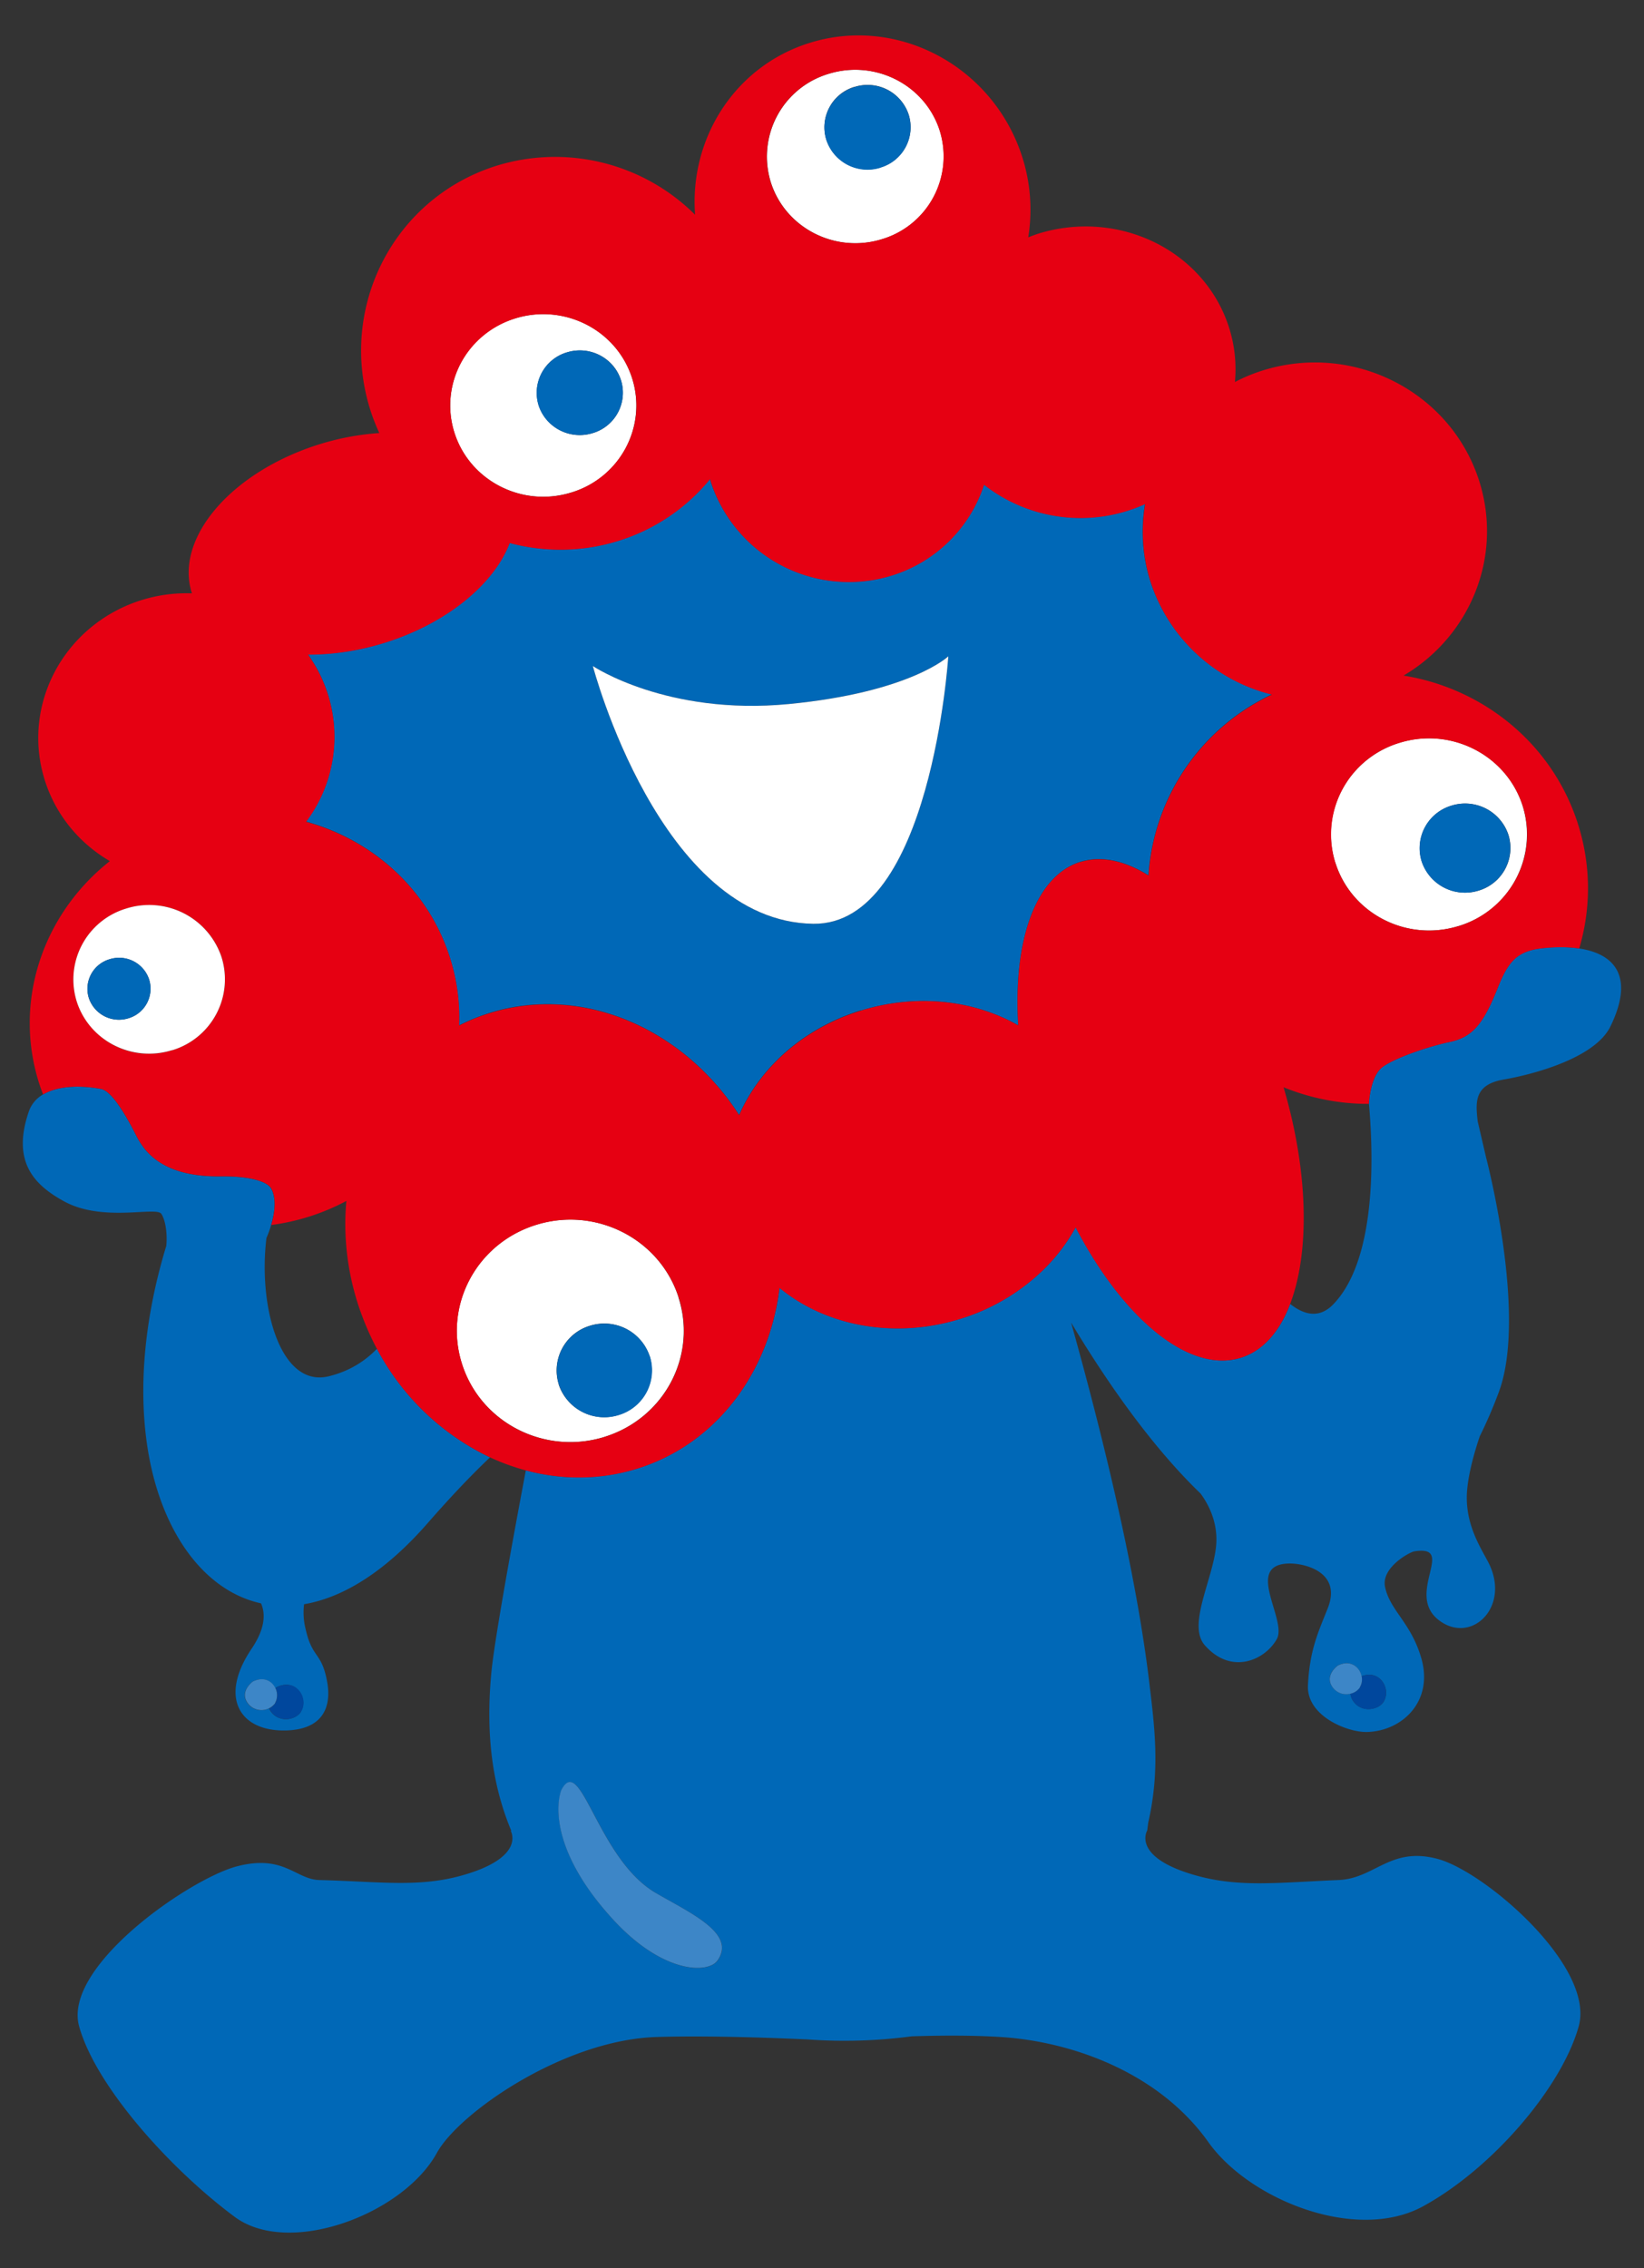 <svg width="29" height="40" fill="none" xmlns="http://www.w3.org/2000/svg"><rect width="100%" height="100%" fill="#333333" stroke="none"/><path d="M15.184 17.822c.991-.307 2.002-.183 2.777.26-.092-1.485.3-2.636 1.098-2.884.37-.115.782-.021 1.199.238a3.804 3.804 0 0 1 2.178-3.191 3.006 3.006 0 0 1-2.139-1.98 2.885 2.885 0 0 1-.099-1.38 2.763 2.763 0 0 1-2.841-.34 2.483 2.483 0 0 1-1.631 1.602 2.562 2.562 0 0 1-3.19-1.655l-.012-.047a3.395 3.395 0 0 1-1.62 1.09c-.644.2-1.304.2-1.915.038-.275.722-1.105 1.419-2.216 1.762a4.419 4.419 0 0 1-1.342.205 2.489 2.489 0 0 1-.033 2.948c1.168.323 2.146 1.182 2.532 2.382.13.403.183.813.167 1.213.17-.087.352-.161.541-.221 1.642-.508 3.42.276 4.4 1.801.361-.829 1.127-1.529 2.144-1.845l.002.003zm-4.726-6.077s1.305.879 3.457.67c2.15-.207 2.813-.841 2.813-.841s-.304 4.743-2.38 4.717c-2.709-.034-3.89-4.546-3.89-4.546zM27.858 16.725a2.634 2.634 0 0 0-.659-.003c-.462.052-.605.261-.787.716-.253.634-.449.855-.842.937-.363.076-.957.276-1.18.44-.208.154-.24.584-.243.65v.01h.002c.094 1.076.097 2.775-.63 3.527-.234.242-.496.203-.761-.007-.186.49-.48.826-.871.949-.91.282-2.076-.694-2.912-2.302a3.17 3.17 0 0 1-.596.774 3.62 3.62 0 0 1-1.438.84c-1.177.365-2.385.12-3.19-.546-.18 1.487-1.11 2.755-2.516 3.19a3.52 3.52 0 0 1-1.959.029c-.308 1.632-.56 3.06-.609 3.57-.113 1.205.055 2.078.354 2.792l-.015-.01s.292.471-.86.794c-.768.214-1.441.108-2.511.08-.42-.01-.624-.458-1.454-.242-.831.217-3.08 1.765-2.785 2.823.294 1.058 1.611 2.519 2.744 3.359.958.711 2.97-.044 3.567-1.129.384-.698 2.223-1.988 3.87-2.043.959-.03 2.167.02 2.67.043a8.973 8.973 0 0 0 1.834-.055c.505-.016 1.081-.02 1.586.013 1.235.081 2.771.618 3.65 1.855.72 1.013 2.606 1.774 3.787 1.129 1.241-.68 2.45-2.114 2.744-3.172.295-1.058-1.666-2.742-2.497-2.956-.832-.217-1.098.35-1.742.375-1.07.045-1.744.134-2.51-.08-1.153-.323-.862-.794-.862-.794l.017-.135c.212-.928.115-1.67.021-2.458-.232-1.958-.821-4.362-1.381-6.365.581.969 1.385 2.151 2.283 3.015.12.162.298.47.279.867-.028.593-.527 1.443-.203 1.81.477.54 1.073.25 1.271-.112.184-.34-.578-1.302.203-1.33.273-.009.953.143.693.793-.168.422-.318.735-.348 1.358-.024.535.688.827 1.04.82.623-.014 1.184-.543.957-1.31-.184-.625-.551-.833-.637-1.249-.07-.34.43-.611.514-.626.76-.12-.165.745.431 1.21.576.448 1.286-.237.873-1.024-.132-.252-.376-.623-.376-1.132 0-.355.143-.83.229-1.084.128-.258.24-.52.337-.782.506-1.364-.225-4.132-.225-4.132l-.148-.637c-.04-.345-.063-.65.457-.74.478-.082 1.606-.365 1.884-.937.428-.879.075-1.28-.55-1.374v-.002zM10.804 33.84a4.98 4.98 0 0 1-.545-.711c-.604-.976-.357-1.556-.357-1.556.347-.68.632 1.21 1.673 1.814.614.356 1.42.714 1.084 1.188a.283.283 0 0 1-.121.09c-.3.127-.995-.012-1.734-.825zm13.607-3.835c-.09.148-.36.197-.51.032a.295.295 0 0 1-.08-.169.293.293 0 0 1-.291-.084c-.2-.222.066-.411.066-.411.225-.114.39.026.421.189.325-.128.524.224.392.443h.002z" fill="#0068B7"/><path d="M2.847 21.407c.08.128.106.375.086.566-.259.846-.535 2.157-.338 3.51.218 1.484.978 2.566 2.01 2.793.08.184.074.442-.166.799-.59.872-.2 1.467.614 1.442.669-.021.797-.444.716-.868-.097-.521-.26-.397-.377-.916a1.186 1.186 0 0 1-.028-.442c.674-.114 1.418-.558 2.18-1.43.44-.504.802-.878 1.1-1.16a4.39 4.39 0 0 1-1.994-1.916c-.21.218-.486.397-.85.486-.85.208-1.249-1.213-1.1-2.439.017-.038.052-.122.083-.229.056-.192.1-.453.003-.637-.069-.132-.385-.227-.898-.22-1.105.014-1.382-.518-1.495-.74-.227-.443-.446-.772-.614-.803-.405-.074-.78-.045-1.021.099a.554.554 0 0 0-.245.287c-.316.902.095 1.311.619 1.598.685.374 1.631.082 1.715.221v-.002zm2.465 8.776c-.09.148-.36.197-.51.03a.356.356 0 0 1-.057-.085.3.3 0 0 1-.354-.061c-.199-.223.066-.412.066-.412.191-.096.338-.01.399.118l.02-.016c.348-.176.57.197.432.426h.004z" fill="#0068B7"/><path d="M23.56 15.226c.287.892 1.259 1.387 2.169 1.105a1.689 1.689 0 0 0 1.128-2.127c-.288-.892-1.26-1.387-2.172-1.105-.91.282-1.416 1.233-1.127 2.125l.001.002zm2.042-1.018a.805.805 0 0 1 1.006.512.783.783 0 0 1-.522.985.805.805 0 0 1-1.006-.511.783.783 0 0 1 .522-.986z" fill="#fff"/><path d="M26.084 15.705a.783.783 0 0 0 .522-.985.805.805 0 0 0-1.006-.511.782.782 0 0 0-.522.985.805.805 0 0 0 1.006.511z" fill="#0068B7"/><path d="M11.969 22.877c-.334-1.032-1.459-1.604-2.512-1.277-1.056.327-1.638 1.429-1.306 2.46.334 1.033 1.459 1.606 2.512 1.28 1.054-.328 1.638-1.429 1.304-2.461l.002-.002zm-2.112 1.539a.823.823 0 0 1 .548-1.036.844.844 0 0 1 1.055.537.823.823 0 0 1-.548 1.036.846.846 0 0 1-1.057-.537h.002z" fill="#fff"/><path d="M11.462 23.92a.844.844 0 0 0-1.055-.538.822.822 0 0 0-.548 1.036.845.845 0 0 0 1.057.537.822.822 0 0 0 .548-1.036h-.002z" fill="#0068B7"/><path d="M10.079 8.685a1.601 1.601 0 0 0 1.07-2.02c-.273-.85-1.197-1.318-2.061-1.05a1.604 1.604 0 0 0-1.072 2.02c.274.848 1.197 1.318 2.061 1.05h.002zm-.08-2.47c.4-.125.827.093.954.486a.743.743 0 0 1-.495.936.763.763 0 0 1-.955-.486.744.744 0 0 1 .497-.937h-.002z" fill="#fff"/><path d="M10.458 7.637a.742.742 0 0 0 .495-.935.764.764 0 0 0-.954-.487.744.744 0 0 0-.498.937c.127.391.555.61.955.485h.002z" fill="#0068B7"/><path d="M15.559 4.218a1.524 1.524 0 0 0 1.017-1.92c-.26-.804-1.138-1.25-1.96-.996a1.524 1.524 0 0 0-1.016 1.92c.26.804 1.137 1.25 1.959.996zm-.486-2.685a.763.763 0 0 1 .955.485.741.741 0 0 1-.496.935.765.765 0 0 1-.955-.487.743.743 0 0 1 .496-.935v.002z" fill="#fff"/><path d="M15.532 2.956a.741.741 0 0 0 .496-.935.763.763 0 0 0-.955-.485.742.742 0 0 0-.496.935.764.764 0 0 0 .955.487v-.002z" fill="#0068B7"/><path d="M27.831 14.518c-.456-1.413-1.676-2.379-3.072-2.604 1.177-.694 1.762-2.105 1.33-3.444-.505-1.565-2.212-2.435-3.81-1.938a2.96 2.96 0 0 0-.495.205 2.43 2.43 0 0 0-.107-.971c-.436-1.348-1.94-2.085-3.363-1.645-.061.02-.119.042-.176.065a3.052 3.052 0 0 0-.109-1.428C17.515 1.17 15.841.273 14.286.755c-1.322.41-2.126 1.684-2.025 3.032a3.5 3.5 0 0 0-3.492-.867c-1.821.564-2.819 2.504-2.23 4.331.044.134.095.262.152.386a4.608 4.608 0 0 0-1.047.195c-1.56.484-2.571 1.66-2.259 2.629v.003c-.29-.01-.586.026-.879.116-1.378.427-2.143 1.858-1.71 3.198.199.614.616 1.101 1.142 1.408-1.173.924-1.715 2.467-1.244 3.93.02.063.043.124.066.185.242-.143.615-.172 1.02-.098.168.03.389.36.614.803.114.223.39.753 1.495.739.515-.007.83.088.9.22.096.184.052.446-.004.638a3.878 3.878 0 0 0 1.325-.424c-.054.59.008 1.21.207 1.827.09.274.201.535.331.779A4.398 4.398 0 0 0 8.642 25.7c.206.096.418.173.634.231.635.17 1.307.173 1.959-.029 1.406-.435 2.336-1.705 2.515-3.19.806.666 2.012.911 3.19.547a3.632 3.632 0 0 0 1.438-.84 3.2 3.2 0 0 0 .596-.774c.836 1.607 2.002 2.583 2.912 2.3.39-.12.685-.459.871-.947.346-.904.328-2.32-.115-3.824.47.192.981.295 1.505.293.003-.066.034-.498.242-.65.225-.166.82-.364 1.18-.44.394-.082.591-.303.843-.937.181-.453.324-.664.787-.716.237-.026.46-.027.658.003a3.716 3.716 0 0 0-.026-2.207v-.002zM14.615 1.302c.821-.255 1.699.192 1.959.997a1.524 1.524 0 0 1-1.018 1.919c-.821.255-1.699-.192-1.959-.997a1.524 1.524 0 0 1 1.018-1.919zM9.088 5.616c.864-.268 1.788.202 2.061 1.05.274.847-.205 1.751-1.07 2.02-.864.268-1.788-.201-2.06-1.05-.274-.846.205-1.75 1.07-2.02zM3.035 18.521a1.342 1.342 0 0 1-1.68-.853 1.306 1.306 0 0 1 .873-1.645 1.343 1.343 0 0 1 1.68.854 1.306 1.306 0 0 1-.873 1.645v-.001zm7.63 6.82c-1.055.327-2.18-.245-2.512-1.28-.334-1.031.25-2.134 1.306-2.46 1.053-.327 2.178.245 2.512 1.277.334 1.032-.25 2.135-1.304 2.461l-.002.002zM19.06 15.2c-.799.248-1.19 1.399-1.098 2.884-.776-.443-1.787-.569-2.778-.26-1.017.314-1.783 1.015-2.145 1.844-.98-1.526-2.757-2.31-4.399-1.801a3.25 3.25 0 0 0-.541.22 3.473 3.473 0 0 0-.167-1.212c-.386-1.2-1.364-2.06-2.532-2.382a2.49 2.49 0 0 0 .033-2.948c.423.002.881-.063 1.342-.205 1.111-.345 1.943-1.042 2.216-1.763.61.163 1.271.163 1.915-.037a3.383 3.383 0 0 0 1.62-1.09l.013.047a2.562 2.562 0 0 0 3.189 1.655 2.486 2.486 0 0 0 1.631-1.602 2.763 2.763 0 0 0 2.842.34c-.076.447-.05.916.098 1.38a3.006 3.006 0 0 0 2.139 1.98 3.804 3.804 0 0 0-2.178 3.191c-.415-.26-.828-.353-1.199-.239l-.001-.003zm6.669 1.131c-.91.283-1.882-.213-2.17-1.104a1.686 1.686 0 0 1 1.128-2.126c.91-.282 1.881.213 2.171 1.105.288.892-.217 1.843-1.128 2.127l-.001-.002z" fill="#E60012"/><path d="M3.035 18.522a1.306 1.306 0 0 0 .872-1.645 1.345 1.345 0 0 0-1.68-.855 1.306 1.306 0 0 0-.872 1.645c.224.69.975 1.072 1.68.853v.002zm-1.103-1.605a.558.558 0 0 1 .698.355.544.544 0 0 1-.363.685.56.56 0 0 1-.7-.356.543.543 0 0 1 .365-.684z" fill="#fff"/><path d="M2.267 17.957a.543.543 0 0 0 .363-.686.557.557 0 0 0-.698-.354.543.543 0 0 0-.364.683.56.56 0 0 0 .7.357z" fill="#0068B7"/><path d="M16.729 11.574s-.662.634-2.814.842c-2.151.208-3.457-.67-3.457-.67s1.182 4.511 3.89 4.545c2.076.026 2.38-4.717 2.38-4.717z" fill="#fff"/><path d="M12.535 34.664a.275.275 0 0 0 .122-.09c.336-.474-.47-.832-1.085-1.189-1.039-.603-1.325-2.493-1.672-1.814 0 0-.247.579.357 1.556.135.218.313.457.545.711.739.813 1.432.952 1.733.826z" fill="#3D86C7"/><path d="M24.018 29.563a.267.267 0 0 1-.031.194.254.254 0 0 1-.167.111c.005.053.028.11.081.17.148.166.418.117.509-.033.131-.22-.068-.57-.392-.443v.001z" fill="#00479D"/><path d="M23.987 29.756a.265.265 0 0 0 .032-.194c-.032-.162-.198-.303-.422-.188 0 0-.265.189-.066.411a.296.296 0 0 0 .292.084.272.272 0 0 0 .166-.111l-.002-.002z" fill="#3D86C7"/><path d="m4.879 29.757-.02.016a.282.282 0 0 1-.008.266.24.24 0 0 1-.104.088.354.354 0 0 0 .058.086c.148.166.418.118.508-.03.139-.23-.084-.602-.433-.426H4.88z" fill="#00479D"/><path d="M4.85 30.038a.287.287 0 0 0 .009-.266c-.06-.128-.208-.213-.399-.118 0 0-.265.189-.066.411a.3.3 0 0 0 .458-.027h-.001z" fill="#3D86C7"/></svg>